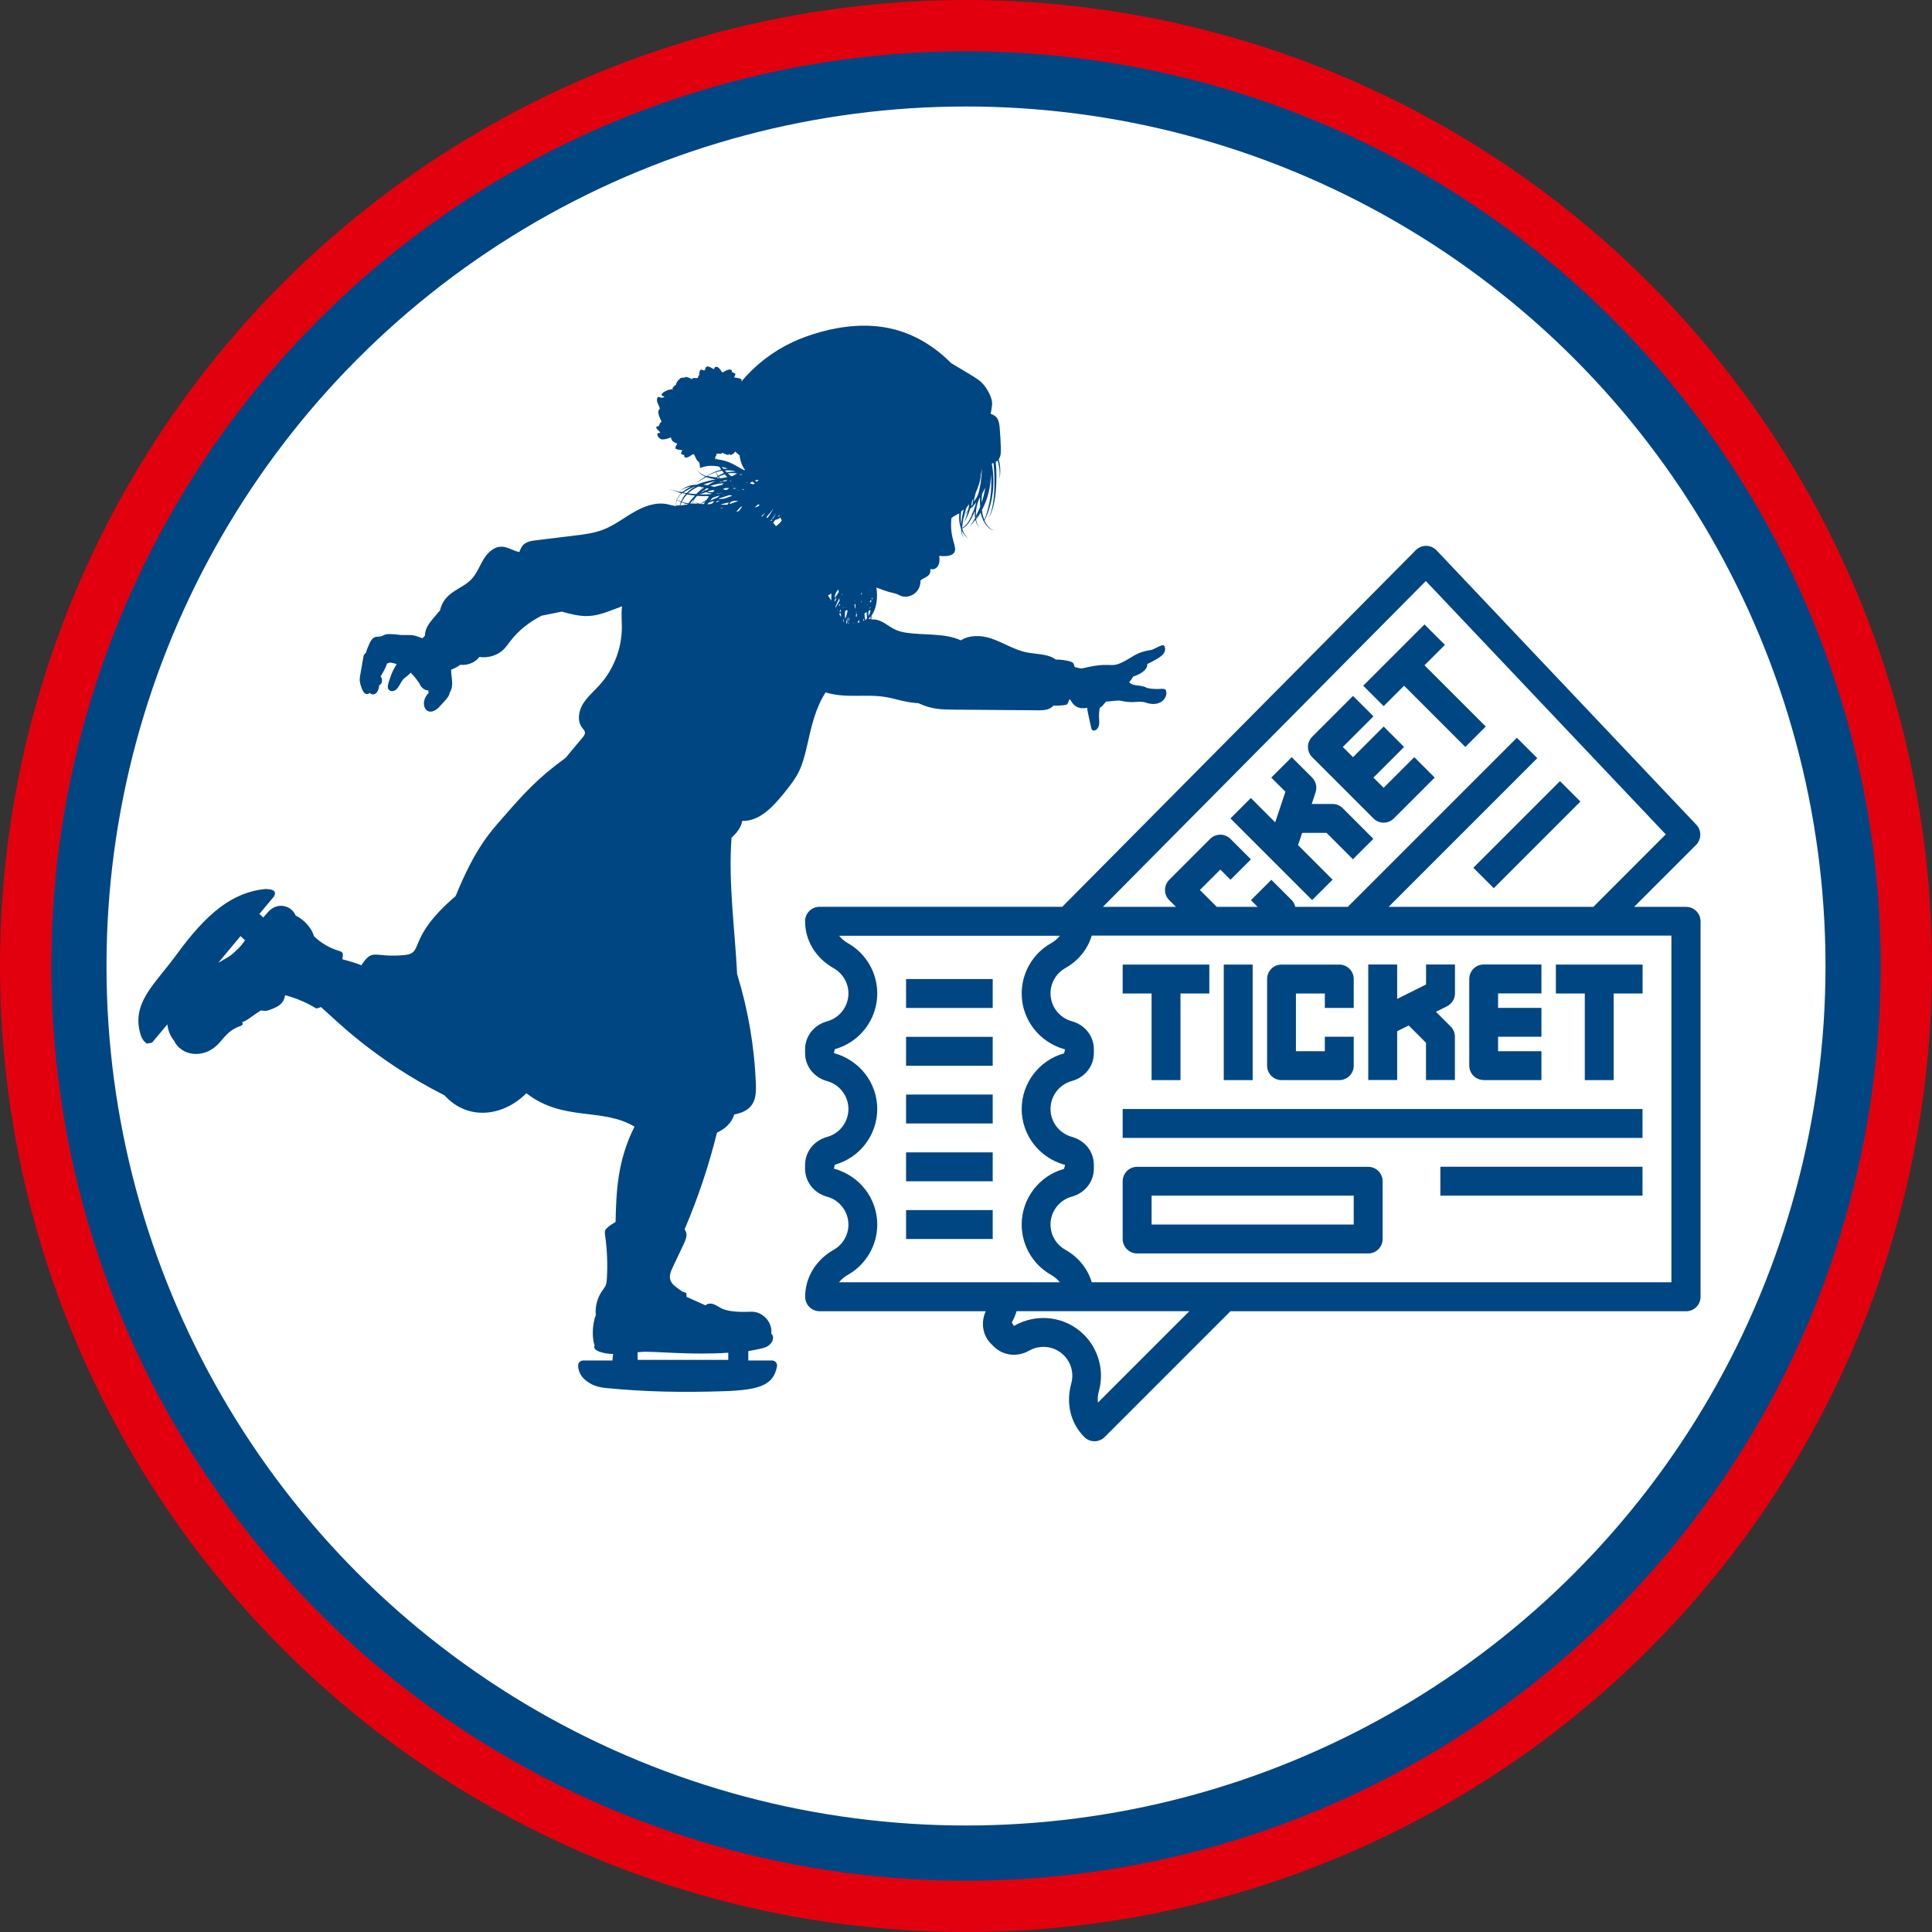 <?xml version="1.0" encoding="UTF-8"?>
<svg id="Ebene_1" data-name="Ebene 1" xmlns="http://www.w3.org/2000/svg" width="246" height="246" viewBox="0 0 246 246">
  <rect x="0" y="0" width="246" height="246" fill="#333333" stroke="none"/>
  <defs>
    <style>
      .cls-1 {
        fill: #fff;
      }

      .cls-2 {
        fill: #004683;
      }

      .cls-3 {
        fill: #e2000f;
      }
    </style>
  </defs>
  <circle class="cls-3" cx="123" cy="123" r="123"/>
  <circle class="cls-2" cx="123" cy="123" r="116.47"/>
  <circle class="cls-1" cx="123" cy="123" r="109.44"/>
  <g id="Tickets">
    <path class="cls-2" d="M33.98,113.23c.74-.05,1.29.27.91.91l-1.87,2.24s.03.01.04.03c.17.12.32.27.45.42.54-.6.75-.89,1.08-1.11,1.03-.74,2.53-.38,3.06.86.75.33,1.98,1.37,2.32,2.62.88.86,1.97,1.51,3.15,1.86.2.06.44.13.51.33.06.17,0,.58-.04.75.82.22,1.65.45,2.42.77,1.49-2.26,1.52-.93,5.47-1.3,2.63-.24.18-2.07,6.53-7.51,2.48-6.07,4.37-8.1,5.86-9.81,2.97-3.42,4.71-5.3,8.17-7.81.35-.45.61-.75,2.14-2.57.15-.18.32-.4.3-.64-.02-.24-.21-.42-.35-.6-.65-.84-.47-2.09.07-3,.55-.91,1.39-1.61,2.1-2.4,1.81-1.98,2.86-4.64,2.88-7.33,0-.91-.1-1.84.03-2.74-1.42.51-2.8,1.17-4.29,1.24-1.15.05-2.29-.26-3.4-.56-.07,0,.2-.02-2.57.52-1.51.78-2.88,1.83-3.92,3.17-.3.38-.56.78-.89,1.11-.8.8-1.99,1.13-3.1.97-.55.74-1.52,1.09-2.43,1-.37.26-.74.46-1.17.62,0,1.01.4,2.01-.17,2.91-.07.44-.4.82-.71,1.15-.64.69-.87.97-1.22,1.14-1.28.66-1.91-1.11-.76-2.24-.04-.1-.04-.21-.03-.32-.41.01-.91-.27-1.17-.93-.48-.7-.87-1.1-1.08-1.33-.8.83-.8.49-1.29,1.34-.21.36-.4.77-.8.95-.26.12-.58.07-.74-.17-.18-.26-.09-.64.22-1.51.32-.91.47-1.11.82-1.69-.25-.11-.54-.15-.83-.21-.76.27,0-.28-1.15,1.67-.03.04-.05.09-.08.13.22.09.35.89-.17,1.09-.08,1.22-.89,1.36-1.2.97-.13.17-.42.2-.61.07-.36-.24-.63-1.23-.66-1.59-.03-.36.01-.49.45-3,.05-.31.1-.38.34-.59.1-.39.26-.77.43-1.14.58-1.27,1.05-.72,1.65-1.01.39-.19.53-.24,1.03-.22,1.21.03.94.15,1.94.12,1-.03,1.12.04,2.14.41.1-.11.21-.22.32-.33,0-.92.54-1.6,1.14-2.31.63-.76.64-.78.76-.86.56-2.49,2.77-2.67,4.05-4.05.66-.71,1-1.66,1.5-2.49s1.3-1.62,2.27-1.62c.8,0,1.53.54,2.3.68.12-.33.25-.66.5-.91.41-.42,1.05-.52,1.64-.59,1.62-.2,3.23-.39,4.85-.59,1.25-.15,2.53-.31,3.71-.77,1.39-.54,2.57-1.47,3.86-2.21,1.28-.75,2.78-1.31,4.23-1.03.43.09.75.21,1.2.24-.06-.22-.06-.47.01-.72-.35-.17-.3-.14,0-.01.07-.22.18-.42.33-.59.32-.38.41-.24.05-.38-.04-.01-.03-.01-.06.01,0,0,.01-.01.02-.03-.55-.18-1-.49-1.25-.22.21-.27.59-.05,1.3.15.41-.49,1.1-.88,2.15-.92,1.22-.48,2.35-.66,2.47-.69-.4-.05-.82-.14-1.21-.29-.48.26-.94.55-1.4.84.41-.31.83-.61,1.28-.89-.46-.19-.85-.48-1.06-.92.25.44.69.69,1.17.86.36-.22.74-.41,1.14-.57.9-.35.86-.07.52-.64-.82-.17-1.65-.16-2.45.18,0-.27-.04-.53-.13-.78-.31-.14-.44-.63-.54-.77-.11-.16-.07-.27-.24-.21s-.66.57-1.05.38c-.07-.04.01-.21-.07-.26-.07-.05-.35-.1-.38-.21-.04-.12.18-.37.14-.44-.03-.07.02.04-.12,0-.14-.04-.46-.04-.68-.16s.18-.6.16-.65-.45-.17-.5-.29c-.05-.11.01.05-.08-.02-.09-.07-.19-.45-.26-.51-.06-.06.02.04-.16.1-.18.06-.58.18-.91.17-.33-.02-.69-.49-.6-.71.09-.21.39-.03.34-.18-.05-.14-.52-.46-.49-.65.03-.19.3-.09.35-.2.05-.1.07-.19.1-.3.03-.1.26-.18.2-.28s-.08-.16-.16-.35c-.54-1.17.03-1.07-.05-1.34-.13-.42-.52-.87-.27-1.34.09-.16.46.09.56.04.1-.04.27-.04.29-.13.02-.09-.39-.04-.34-.29.05-.24.75-.58.99-.6s.27-.09.36-.07c.1.01,0,.07.04.07.04,0,.06.04.07,0,0-.04-.08,0-.08-.13s.3-.45.42-.48c.12-.03,0-.04.04-.07.03-.04-.03-.06,0-.11.01-.05.02.07.05-.05.02-.13.28-.45.41-.52s-.06-.03.07-.1.48-.1.61-.08c.13.02-.09-.07.08-.09.16-.01.69.21.81.28.13.07-.03-.12.09-.13.12,0,.38-.02.52.01.02,0,0-.01.02-.03.04-.02.11.01.13-.03.02-.05.04-.2.06-.27s.11.09.1-.04c-.01-.13,0-.58.18-.69.17-.1.36.15.5.05.14-.1.06-.35.28-.46s.72.23.84.3.14-.24.26-.27c.4-.07.59.34.72.48.13.15.07.26.24.2.17-.05.72-.5,1.09-.28.07.04,0,.19.07.26.08.06.37.13.42.24.05.13-.18.38-.14.46.04.07-.02-.04.13,0s.52.06.74.19c.11.07.07.21.01.35,1.79-2.15,4.07-3.9,6.63-5.09,1.08-.49,2.21-.89,3.36-1.22,2.95-.83,6.11-1.14,9.1-.46,2.93.66,5.55,2.27,7.64,4.39,2.82,1.69,3.34,1.96,3.87,2.46.4.38.71.86.96,1.35.25.49.45,1.04.38,1.58-.03.23-.08.65-.17,1.07.89.28,1.07.85,1.15,1.79.07.89.13,1.79.15,2.68,0,.45,0,.94-.27,1.31.2.82.27,1.66.09,2.51.09-.81,0-1.59-.23-2.35-.07.07-.15.13-.24.18.2,2.19.1,5.68-.97,7.24.92-1.58.9-5.01.68-7.1-.07.03-.15.06-.22.08.46,2.45.17,5.03-.93,7.27.23.51.74,1.21,1.28,1.22-.66.04-1.51-.94-1.76-2.25-.18.31-.38.6-.59.88.07.4.19.75.45,1.11-.27-.33-.43-.66-.52-1.02-.1.13-.18.25,0-.02,0-.02-.01-.04-.01-.06-.23.32-.48.61-.76.89.27-.34.5-.7.72-1.08-.04-.29-.06-.58-.04-.88-.44,1.05-.89,1.89-1.62,2.22.15.49.44.97.83,1.3-.36-.25-.64-.59-.86-1.05,0,.31.05.63.24.89-.26-.3-.33-.69-.34-1.08,0-.18-.32-.66-.23-2.01-.38.23-.74.35-1,.62-.27,2.69.83,3.63.35,4.38-.33.51-1.32.49-1.9.41.03.31.06.62-.01.91-.12.53-.55.94-1.13.77.13.97-.65.97-1.25,1.46.05,1.65-1.59,2.47-2.71,1.87-.64-.34-.7-.17-2.1-.67-.52-.18-.72-.29-.8-.29.19,1.26.07,2.55-.63,3.59,0,.15-.01.32-.01.47.15-.01.3-.01.44,0,.99.1,1.75.91,2.65,1.31,1.56.71,4.21.43,6.45.8.63.1,1.27.28,1.86.54,1.06-.69,2.59-.66,3.84-.24,1.56.52,2.99,1.49,4.61,1.79,1.23.23,2.71.18,3.63.9.58,0,1.17.07,1.73.21.43.11.55.24.64.61,0,.04.01.08.02.13,1.01.25.75.21,1.75,0,3.4-.71,2.74.42,5.3-1.14.91-.56,1.39-.83,2.81-1.05.53-.24,1.24-.65,1.45-.58.19.07.38.59.02,1.08-.34.47-1.63,1.1-2.07,1.31.07.81-1.07,1.37-1.79,1.59-.14.26-.31.5-.52.72.54.6,1.45.26,2.27.73,1.7.4,2.39-.27,2.47.56.08.82-.85,1.92-2.63,1.31-.91-.31-1.44.19-3.31-.26-.57,0-1.15.1-1.73.13-.29.27-.39.57-.81.79-.21,1.19.01,1.67-.1,2.21-.11.55-.54.77-.77.67-.22-.1-.2-.22-.65-2.31-.04-.18-.08-.38-.07-.57-.59.13-1.23.06-1.66-.35-.52-.5-.38-.69-.62-.72-.22.58-.22.67-.57.72-.47.07-.95.09-1.43.07-.16.15-.34.3-.55.39-.49.22-1.05.22-1.59.21-3.46-.03-6.92-.05-10.38-.08-1.82-.01-3.04-.05-4.69-.82-1.89-.13-2.74-.54-4.08-.77-2.6-.46-5,.2-7.75-.6-1.27,1.93-1.81,4.33-2.32,6.62-.72,3.16-1.14,3.93-2.94,6.16-1.4,1.73-3.13,3.64-5.36,3.58-.13.86-.73,1.54-1.36,2.15-.41,5.71.42,11.55.72,17.36,1.39,4.52,2.2,9.21,2.38,13.94.07,1.68-.04,3.42-2.74,3.92-.36,1.11-1.16,1.82-2.21,2.32-1.04,4.21-2.42,8.32-4.12,12.31.44.59.2,1.2-.11,1.87-.46.97-.91,1.94-1.38,2.91-.24.51-.49,1.08-.34,1.62.19.69.94,1.06,1.52,1.52.27.09.49.16.51.18.05.06.04.32.04.45,0,.01.01.04.02.05.8.35,1.6.72,2.4,1.08.27-.27.72-.27,1.08-.13.38.15.71.41,1.08.57,1.42.58,3.44.32,3.96.38,1.39.14,2.46,1.54,2.24,2.77.51.41.24,1.52-1.04,1.85-.6.15-1.22.28-1.87.38v1.2h3.03c.41,0,.7.38.62.77-.45,2.28-2.02,2.99-6.77,3.14-5.19.17-9.92.1-15.14-.42-.66-.07-1.31-.24-1.87-.57-1.32-.76-1.55-1.71-1.53-2.32,0-.34.3-.6.63-.6h3.73c.02-.32.05-.58.09-.83-.14,0-.27,0-.43-.02-.38-.02-2.32-.28-1.93-1.08-.28-.69-.38-2.46.15-3.85-.1-1.09.19-2.22.83-3.11.41-.58.52-.66.58-1.5.11-1.87.04-3.74-.23-5.58-.07-.52-.01-.69.32-.97.32-.27.66-.49,1.02-.7.09-3.85.22-7.78,2.41-12.14-4.14-2.46-9.1-.61-13.77-4.25-2.95,2.97-7.46,3.54-10.42.27-9.21-4.65-14.35-10.09-15.73-11.24-.19.07-.39.13-.59.18-1.21-.74-2.52-1.3-3.89-1.67-.03,0-.07.01-.1.02-.16,1.03-.86,1.39-1.62,1.7-1.02.43-1.07.18-1.48.21-1.41.91-1.71,1.28-2.35,1.48.07.2.15.35-.25.5-1.63.56-2.13,1.65-2.95,2.43-1.84,1.76-4.58,1.36-5.5-.6-.46-.57-.75-1.27-.83-2.05l-1.95,2.33-.66.12s-.54-.3-.78-1.08c-1.27-4,1.73-6.43,4.22-9.81,3.14-4.27,6.6-8.44,11.89-8.81M123.4,64.21c-.37.48-.3.2-.55,1.15-.18.66-.11.37.17-.07-.04.03-.08.07-.12.1.41-.36.43-.6.5-1.18M123.65,64.45c.24-.3.22-.18.21-.9-.15.24,0-.02-.21.9M89.3,58.65s.05-.01.07-.01c-.03-.03-.05-.01-.07.01M91.57,60.89c-.04-.05-.07-.1-.11-.15-.29.15-.28.13.11.15M91.5,61.44c.49-.1.48-.04.39-.14-.13.04-.26.08-.39.14M91.68,60.9h.06c.35-.07.63-.11.86-.15-.11-.12-.19-.21-.31-.35-.26.07-.52.16-.77.3.05.07.1.13.15.2M108.04,79.46c.02-.1.05-.19.07-.3-.08.11-.1.16-.11.29h.04M108.74,79.41c0-.08-.01-.07-.1.01.03,0,.07,0,.1-.01M109.67,75.72c.08-.11.07-.07.08-.24-.06.05-.08.05-.12.15.01.03.02.06.04.09M109.64,76.63c0,.13,0,.14.07-.04v-.1c-.03.07-.05.11-.07.14M109.98,79.08s.04-.01.06-.01c-.02-.07-.05-.17-.09-.32-.01.04-.02.07-.04.09.02.08.04.17.06.25M109.44,79.24s0-.07-.08-.29c-.05.09-.12.22-.17.35.08-.02.16-.04.25-.07M109.03,78.15c.08.23.07.27.1.14,0-.03-.01-.06-.04-.18-.01.01-.04.02-.05.04M109.06,77.98c-.04-.19-.03-.24-.06.05.02-.02.04-.04.06-.05M109,78.17s-.02.12-.02.14c.04.26.03.32.06.27.07-.2.07-.19-.04-.41M108.92,76.89c-.18.14-.12-.01-.05.66.06-.38.07-.08.05-.66M108.92,76.47s-.04.06-.07.13c.08-.07.06-.03.07-.13M108.01,79.11c.04-.05.07-.1.1-.15.01-.21,0-.86-.1.15M107.62,77.79c-.04.32-.07.68,0,.98.21-.45.1-.27.3-.93-.09-.24-.02-.2-.3-.05M107.75,77.4s-.02-.05-.03-.07c-.03.14-.04.13.03.07M107.81,79.42c.12-.17.02-.12.11-.82-.05.08-.15.55-.17.64.01.06.05.18.05.18M107.18,75.59c-.01.07-.01.15-.01.25.07-.19.06-.15.01-.25M105.86,75.56c-.15.09-.3.18-.44.27.18.23.29.43.43.64-.01-.18,0-.38.01-.92M106.67,77.65l-.09.04s.03.04.04.07c.01-.04.03-.07.05-.12M106.3,76.66c.3-.75.34-.7-.02-.29,0,.1,0,.19.02.29M106.78,75.41v-.33s-.07.04-.11.06c-.27.35-.38.58-.39,1.01.22-.29.36-.51.51-.74M106.36,77.3s.02.04.04.06c.13-.21.38-.64.5-.87-.04-.23-.03-.19-.04-.3-.18.37-.35.74-.5,1.11M106.96,77.05s.01-.03.02-.04c0-.05-.01-.1-.02-.14-.21.33-.28.39,0,.18M106.88,77.94c.22-.07.17,0,.19-.39-.07.13-.13.26-.19.39M106.85,78.15c.08.14.16.28.24.42-.04-.51.04-.57-.24-.42M107.36,78.71c-.01.23,0,.35.04.53.07-.13.06-.04-.04-.53M107.39,77.29c-.04-.05-.04.01-.05.08.02.13,0,.13.05-.08M95.02,61.46s.09.01.13.03c.1-.08.13-.08-.13-.03M93.64,65.45h-.1s.02.01.04.02c.02,0,.04-.01.07-.03M93.02,65.18h.01s.04-.02-.01,0M92.82,63.97c-.46.1-.71.15-1.08.3.35,0,.63,0,.88,0,.05-.08.18-.27.2-.3M92.12,64.62c-.15.01-.28.03-.4.04.06.01.11.04.17.05.07-.03.14-.06.23-.1M91.65,63.77c-.11,0-.21,0-.32.01-.3.3-.32.24.32-.01M90.96,63.81c-.36.04-.24,0-.72.19-.21.24-.21.2-.03.21.55-.07.4-.03.75-.4M89.85,63.83c-.22.1-.44.22-.64.34.49.02.38.05.52-.17-.12.02-.23.05-.35.08.46-.18.34-.07.46-.26M88.35,63.55c-.18.18-.33.36-.48.55.47.01.14.1.48-.55M99.54,66.31c-.04-.13-.1-.27-.17-.41-.18.14-.37.24-.61.28-.04.04-.1.09-.14.13-.06.1-.12.18-.18.26.13.14.25.28.37.43.27-.2.52-.43.72-.7M99.26,65.66c-.04-.1,0,0-.04-.1-.07.12-.1.17-.2.3.09-.05.16-.12.24-.19M98.42,66.05c.15-.24.28-.49.4-.75-.48.79-.59.75-.4.75M98.5,64.7c-.71,1.04-.76.84-.91,1.2.04.01.1.03.14.04.29-.39.55-.8.77-1.25M98.21,66.35c.04-.06.08-.11.12-.17-.04,0-.07-.01-.11-.02-.04.04-.06.07-.1.11.03.02.06.05.09.07M97.07,65.76c.18-.21.33-.41.35-.47-.3.29-.41.38-.5.45.05,0,.1.01.15.02M96.7,64.25c-.29-.02-.13-.07-.62.38.63-.21.54-.18.62-.38M96.45,61.1c-.15.04-.27.07-.35.09.08.05.17.1.25.15.31-.3.3-.22.1-.24M96.12,61.55c-.12-.07-.24-.15-.35-.23-.08.05-.18.12-.31.22.15.04.3.08.43.13.11-.04.18-.07.24-.13M87.34,64.26c.07,0,.14-.01.21-.02.01-.01.02-.03.03-.04-.13-.03-.15-.07-.66-.05.5-.05.43.01-.14-.19-.07.13-.12.27-.16.41.24-.03.48-.07.72-.11M87.65,64.09c.24-.33.47-.61.84-.99-.33-.03-.66-.08-.99-.15-.3.3-.52.6-.69.95.15.04.69.19.84.19M88.15,64.11c1.03.02.8.11.21-.26.16.08.63.29.81.3.25-.18.51-.34.78-.49.52-.73.46-.4-1.17-.52-.17.15-.41.37-.62.98M90.52,62.93c.18-.2-.02.01-.61-.27-.27.09-.52.19-.78.3.46,0,.93,0,1.39-.04M88.97,62.95c.29-.17.63-.32.06-.06-.08.07-.07.06-.06.06M89.69,62.51c-.07-.07-.07-.08-.23.04-.43.32-.24.17.23-.04M89.76,62.47c.55-.24.63-.21.24-.3-.13.08-.24.16-.35.24.04.02.07.05.1.07M90.06,62.6c.21.07.45.08.69.07.07-.07.15-.14.24-.21-.3-.09-.27-.07-.93.13M90.98,63.11s-.03.03-.04.05c.16-.07.18-.06.04-.05M90.71,63.41c-.43.48-.39.37.66-.07.15-.14.24-.21.24-.25-.27.08-.58.18-.91.31M91.25,62.81s-.03.03-.04.04c.86-.07,1.17-.13.04-.04M91.62,63.44c-.18.16-.18.09.59.06,1.2-.45,1.17-.33.69-.46-.44.12-.86.26-1.28.41M93.33,61.84s.03-.01.04-.03c-.15,0-.15.01-.2.03h.15M93.33,62.18s.09.05.13.07c.41-.09.46-.08-.07-.1-.02.01-.04.02-.06.04M93.18,62.32s-.02-.01-.03-.02c-.07.04-.1.04.03.02M93.04,61.17s-.07.06-.11.09c.23,0,.24.03.11-.09M92.24,63.02c-.15.01-.11,0-.19.07.07-.02.13-.04.19-.07M92.85,62.16c-.12-.03-.27-.03-.55,0-.09.04-.18.08-.27.13.56.14.41.16.82-.13M92.63,61.14c-.18-.01-.41.02-.63.08.03.03.05.06.08.08.49-.05.32.01.55-.17M92.67,59.67c-.25-.09-.5-.17-.76-.24.3.39.11.25.76.24M92.31,59.91c.07.08.15.16.24.24.88-.2,1.35,0,.98-.15-.36-.1-.76-.14-1.22-.1M92.68,60.27c.13.13.27.25.41.36.4-.05.13,0,.77-.35-.41-.06-.8-.07-1.18-.01M93.63,63.75c-.63.12-.52.1-.69.31-.1.15-.14.14.11.07.32-.1.63-.21.94-.35-.12,0-.24-.01-.36-.02M93.89,62.44s.1.01.14.01c.06-.06.06-.05-.14-.01M93.92,61.82s-.04.02-.06.03c.12,0,.13,0,.06-.03M94.05,65.1c.44-.58.32-.34.41-.62-.04.01-.08.04-.13.05-.59.67-.75.63-.29.57M94.52,60.43s-.13-.06-.16-.07c-.32.14-.29.13.16.07M94.45,62.38c.1-.02.21-.04.35-.07-.12-.06-.24-.04-.35.07M110.38,77.09s.04-.04.07-.06c.02-.14.04-.14-.07.06M110.86,77.38s0-.04,0-.07c-.41.32-.26.22,0,.07M110.58,77.81c-.01.21-.02.43-.01.63.29-.5.24-.49.26-.78-.24.13-.12.07-.25.14M110.36,77.93c-.1.06-.19.12-.29.18.01.28.04.51.1.84.01,0,.04,0,.05-.01.3-.35.13-.07.14-1.01M86.13,64.36c.14,0,.28,0,.42-.01.14-.58.33-.34-.37-.66-.08.24-.1.48-.05.68M86.19,63.66c.18.07.35.13.53.19.5-1.17.94-.86.17-1.07-.32.24-.57.51-.71.88M86.54,62.59c.56.15.06.06,1.45-.63-.53.07-1.03.26-1.45.63M87,62.71c.79.18.13.03,1.53-.77-.17,0-1.23.57-1.53.77M88.93,61.95c-.48.23-.94.51-1.32.86.34.05.69.09,1.03.1.45-.43.6-.56.77-.68,0-.03-.07-.07-.12-.24-.13-.02-.24-.04-.37-.05M89.45,62.22c.22-.15.28-.14-.13-.21.04.07.08.15.13.21M89.55,61.7c.99.12.13.2,1.58-.45-.52.12-1.06.26-1.58.45M90.46,61.87c.83.2.21.13,1.45-.12.08-.07.15-.15.24-.22-.58.04-1.14.13-1.68.33M90.07,60.6c.37.1.75.15,1.11.19.32-.25.24-.02-.06-.66-.36.13-.72.28-1.05.46M91.15,60.13c.1.16.2.32.31.46.8-.52.83-.18.49-.66-.3.05-.55.11-.8.2M91.27,58.48c1.66.18,2.41.85,3.48,1.39.04-.01.08-.03.12-.04-.36-.44-.55-1-.66-1.55-.02-.1-.03-.2-.04-.3-.18-.16-.37-.32-.58-.49-.04.08-.08.16-.14.21-.01.01,0,.02-.01.04-.02.01-.01,0-.07.03-.05.04-.29.17-.37.17-.07,0-.05-.09-.1-.1-.05,0-.04-.04-.1-.02s.09.07-.06.1-.67-.21-.78-.28c-.11-.07.03.13-.08.13-.11,0-.37.03-.5-.02-.02,0,0,.02-.02.03-.03.02-.1-.02-.13.03-.02.05-.04.22-.06.3-.02.07-.1-.1-.09.04,0,.06,0,.19-.03.32.06,0,.11,0,.17,0-.13-.37-.1-.29.07,0M125.34,66.21c.71-1.83,1.02-3.81.83-5.85,0,1.56-.37,3.14-1.14,4.58.04.44.14.86.32,1.27M125.45,62.09c-.44.97-.43.49-.46,1.91.24-.72.36-1.28.46-1.91M124.87,61.48c.17-2.12.35-2.35.02-1.08-.04.78-.3,1.57-.64,2.3-.11.41-.21.82-.29,1.22.58-.8.63-.89.91-2.44M124.28,66.04c.13-.2.23-.4.33-.6-.37.63-.35.49-.33.6M124.25,65.72c.21-.38.38-.77.55-1.17-.03-.41-.03-.82-.01-1.23-.16.24-.6,1.31-.52,2.41M122.51,67.22c.42-.23.71-.61.94-1.03.41-.77.3-.71.38-1.32-.03.62-.14.91.27-.23.09-.26.18-.58.21-.67-.49.6-.41.34-.48.9,0-.13,0-.25.01-.38-.1.1-.2.2-.31.3-.18.62-.46,1.21-.81,1.76.23-.47.39-.96.51-1.47-.54.68-.55.83-.61,1.24-.01.11-.13.8-.1.91M122.4,66.74c.03-.61.16-1.29.31-1.88-.1.09-.21.17-.32.25-.07.58-.09,1.08,0,1.62M111.04,76.35c.09-.38.12-.36-.07-.11.02.04.05.07.07.11M110.85,76.4c-.04.07-.05.12-.1.35.28-.24.26-.16.1-.35M110.61,78.81v.03c.08-.01.16-.02.24-.04-.06-.41.07-.44-.24,0M92.73,173.15v-.91c-4.68.33-9.58-.21-10.9-.11-.23.01-.44.04-.65.05.02.54.02.97.02.97h11.53ZM30.35,120.77c.32-.32.59-.67.85-1.04-.18-.18-.38-.36-.57-.54l-2.83,3.39c1.35-.75,1.59-.86,2.55-1.81"/>
    <path class="cls-2" d="M214.66,115.47h-6.59l7.89-7.89c.7-.7.72-1.84.04-2.56l-33.08-34.94c-.34-.36-.82-.57-1.31-.58-.49.01-.98.19-1.33.54l-45.02,45.42h-30.91c-1.02,0-1.84.82-1.84,1.84,0,2.46,1.36,4.7,3.65,5.99,1.15.65,1.87,1.88,1.87,3.2,0,1.65-1.11,3.11-2.7,3.55-1.69.46-2.82,1.9-2.82,3.57v.48c0,1.67,1.13,3.11,2.82,3.57,1.59.44,2.7,1.9,2.7,3.55s-1.11,3.11-2.7,3.55c-1.69.46-2.82,1.9-2.82,3.57v.48c0,1.67,1.13,3.11,2.82,3.57,1.59.44,2.7,1.9,2.7,3.55,0,1.32-.72,2.55-1.87,3.2-2.28,1.29-3.64,3.53-3.64,5.99,0,1.01.82,1.84,1.84,1.84h21.15c-.64,1.44-.41,3.05.68,4.14l.34.34c1.18,1.18,3,1.4,4.52.53,1.43-.81,3.25-.57,4.41.6.94.94,1.3,2.31.94,3.59-.7,2.53-.08,5.07,1.66,6.81.35.35.81.54,1.3.54s.96-.19,1.3-.54l16.01-16.01h58.02c1.02,0,1.84-.82,1.84-1.84v-47.81c0-1.01-.82-1.84-1.84-1.84h0ZM181.55,73.98l30.55,32.26-9.22,9.23h-26.07l18.93-18.93-2.6-2.6-21.53,21.53h-6.68c-.08-.32-.22-.62-.45-.85l-2.6-2.6-2.6,2.6.85.85h-5.2l-2.15-2.15,2.6-2.6,1.3,1.3,2.6-2.6-2.6-2.6c-.72-.72-1.88-.72-2.6,0l-5.2,5.2c-.35.35-.54.81-.54,1.3s.19.96.54,1.3l.85.85h-9.3l41.12-41.49ZM107.96,162.32c2.31-1.3,3.74-3.76,3.74-6.4,0-3.3-2.22-6.22-5.52-7.12l.12-.5c3.18-.88,5.4-3.79,5.4-7.09s-2.22-6.22-5.52-7.12l.12-.5c3.18-.88,5.4-3.79,5.4-7.09,0-2.65-1.43-5.1-3.73-6.4-.45-.26-.83-.58-1.12-.95h28.1c-.29.37-.67.7-1.12.95-2.31,1.3-3.74,3.76-3.74,6.4,0,3.3,2.22,6.22,5.52,7.12l-.12.5c-3.18.88-5.4,3.79-5.4,7.09s2.22,6.22,5.52,7.12l-.12.5c-3.18.88-5.4,3.79-5.4,7.09,0,2.65,1.43,5.1,3.73,6.4.45.26.83.58,1.12.95h-28.1c.29-.37.67-.7,1.12-.95h0ZM139.8,178.6c-.06-.47-.02-.96.12-1.47.71-2.55-.02-5.3-1.89-7.17-2.34-2.34-5.97-2.83-8.93-1.13l-.27-.44c.26-.45.46-.94.61-1.44h22l-11.64,11.64ZM212.82,163.27h-73.81c-.5-1.71-1.68-3.19-3.38-4.15-1.15-.65-1.87-1.88-1.87-3.2,0-1.65,1.11-3.11,2.7-3.55,1.69-.46,2.82-1.9,2.82-3.57v-.48c0-1.67-1.13-3.11-2.82-3.57-1.59-.44-2.7-1.9-2.7-3.55s1.11-3.11,2.7-3.55c1.69-.46,2.82-1.9,2.82-3.57v-.48c0-1.67-1.13-3.11-2.82-3.57-1.59-.44-2.7-1.9-2.7-3.55,0-1.32.72-2.55,1.87-3.2,1.7-.96,2.88-2.45,3.38-4.15h73.81v44.13Z"/>
    <rect class="cls-2" x="115.37" y="124.66" width="11.03" height="3.68"/>
    <rect class="cls-2" x="115.37" y="132.02" width="11.03" height="3.68"/>
    <rect class="cls-2" x="115.37" y="139.37" width="11.03" height="3.68"/>
    <rect class="cls-2" x="115.37" y="146.73" width="11.03" height="3.68"/>
    <rect class="cls-2" x="115.37" y="154.08" width="11.03" height="3.68"/>
    <polygon class="cls-2" points="146.63 137.53 150.31 137.53 150.31 126.5 153.98 126.5 153.98 122.82 142.95 122.82 142.95 126.5 146.63 126.5 146.63 137.53"/>
    <polygon class="cls-2" points="201.79 137.53 205.47 137.53 205.47 126.5 209.15 126.5 209.15 122.82 198.11 122.82 198.11 126.5 201.79 126.5 201.79 137.53"/>
    <rect class="cls-2" x="155.82" y="122.82" width="3.68" height="14.71"/>
    <path class="cls-2" d="M163.18,137.53h7.35c1.02,0,1.84-.82,1.84-1.84v-3.68h-3.68v1.84h-3.68v-7.35h3.68v1.84h3.68v-3.68c0-1.01-.82-1.84-1.84-1.84h-7.35c-1.02,0-1.84.82-1.84,1.84v11.03c0,1.01.82,1.84,1.84,1.84Z"/>
    <path class="cls-2" d="M177.89,131.31l1.48-.74,2.2,2.2v4.75h3.68v-5.52c0-.49-.19-.96-.54-1.3l-1.87-1.87,1.4-.7c.62-.31,1.02-.95,1.02-1.64v-3.68h-3.68v2.54l-3.68,1.84v-4.38h-3.68v14.71h3.68v-6.22Z"/>
    <path class="cls-2" d="M188.92,137.53h7.35v-3.68h-5.52v-1.84h5.52v-3.68h-5.52v-1.84h5.52v-3.68h-7.35c-1.02,0-1.84.82-1.84,1.84v11.03c0,1.01.82,1.84,1.84,1.84Z"/>
    <polygon class="cls-2" points="178.78 87.31 186.58 95.11 189.18 92.51 181.38 84.71 183.98 82.11 181.38 79.51 173.58 87.31 176.18 89.91 178.78 87.31"/>
    <path class="cls-2" d="M169.68,112.01l-4.4-4.4.52-1.56h3.11l3.36,3.36,2.6-2.6-3.9-3.9c-.35-.35-.81-.54-1.3-.54h-2.65l.49-1.48c.22-.66.05-1.39-.44-1.88l-2.6-2.6-2.6,2.6,1.8,1.8-1.3,3.9-3.1-3.1-2.6,2.6,10.4,10.4,2.6-2.6Z"/>
    <path class="cls-2" d="M174.88,104.21c.36.36.83.54,1.3.54s.94-.18,1.3-.54l5.2-5.2-2.6-2.6-3.9,3.9-1.3-1.3,3.9-3.9-2.6-2.6-3.9,3.9-1.3-1.3,3.9-3.9-2.6-2.6-5.2,5.2c-.35.35-.54.81-.54,1.3s.19.96.54,1.3l7.8,7.8Z"/>
    <rect class="cls-2" x="142.95" y="141.21" width="66.19" height="3.68"/>
    <rect class="cls-2" x="183.4" y="148.56" width="25.74" height="3.68"/>
    <rect class="cls-2" x="186.62" y="104.44" width="15.6" height="3.68" transform="translate(-18.21 168.6) rotate(-45)"/>
    <path class="cls-2" d="M144.79,159.6h29.42c1.02,0,1.84-.82,1.84-1.84v-7.35c0-1.01-.82-1.84-1.84-1.84h-29.42c-1.02,0-1.84.82-1.84,1.84v7.35c0,1.01.82,1.84,1.84,1.84ZM146.63,152.24h25.74v3.68h-25.74v-3.68Z"/>
  </g>
</svg>